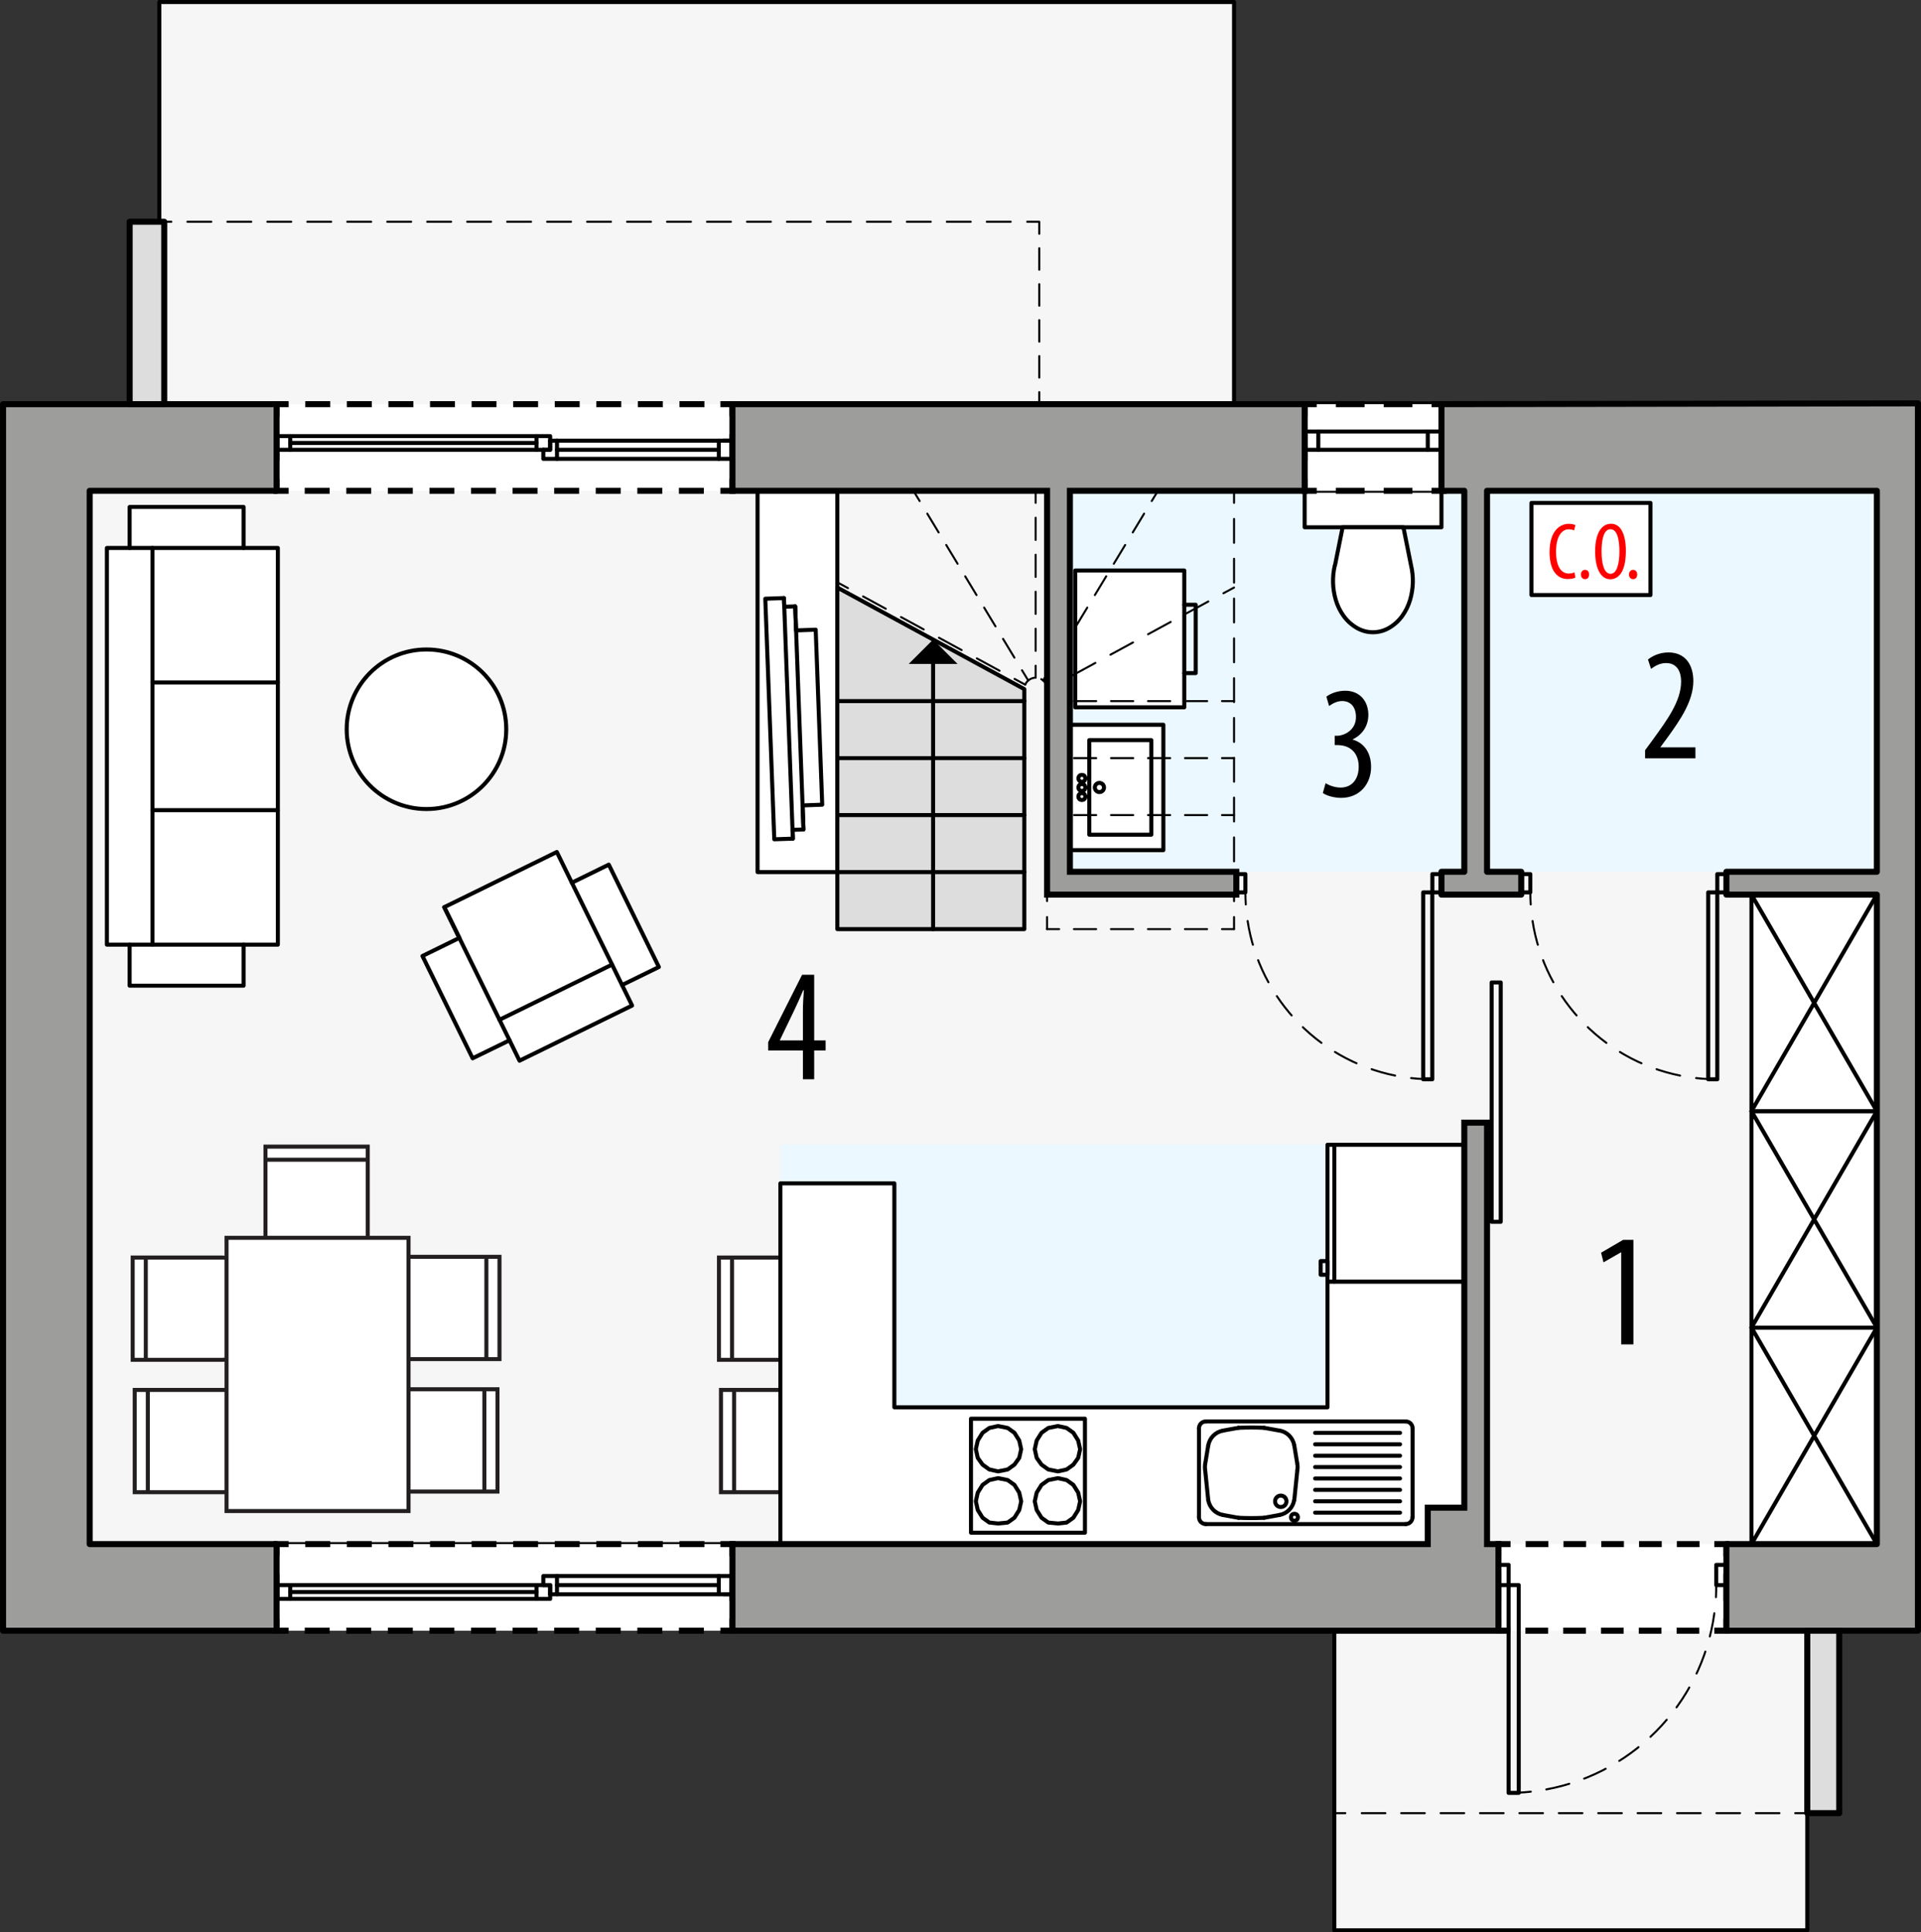 <?xml version="1.0" encoding="UTF-8"?><svg id="a" xmlns="http://www.w3.org/2000/svg" viewBox="0 0 238.87 240.25"><rect x="0" y="0" width="238.87" height="240.25" fill="#333333" stroke="none"/><polygon points="238.49 50.15 153.45 50.15 153.45 .25 19.81 .25 19.81 61.02 11.15 61.02 11.15 191.98 165.92 191.98 165.92 240 224.73 240 224.73 202.75 238.49 202.75 238.49 50.15" style="fill:#f6f6f6; stroke:#000; stroke-linecap:round; stroke-linejoin:round; stroke-width:.5px;"/><line x1="224.73" y1="225.43" x2="223.23" y2="225.43" style="fill:none; stroke:#000; stroke-linecap:round; stroke-linejoin:round; stroke-width:.25px;"/><line x1="221.27" y1="225.43" x2="168.27" y2="225.43" style="fill:none; stroke:#000; stroke-dasharray:2.94 1.96; stroke-linecap:round; stroke-linejoin:round; stroke-width:.25px;"/><line x1="167.29" y1="225.43" x2="165.79" y2="225.43" style="fill:none; stroke:#000; stroke-linecap:round; stroke-linejoin:round; stroke-width:.25px;"/><line x1="19.81" y1="27.57" x2="21.31" y2="27.57" style="fill:none; stroke:#000; stroke-linecap:round; stroke-linejoin:round; stroke-width:.25px;"/><line x1="23.3" y1="27.57" x2="126.73" y2="27.57" style="fill:none; stroke:#000; stroke-dasharray:2.98 1.99; stroke-linecap:round; stroke-linejoin:round; stroke-width:.25px;"/><polyline points="127.73 27.57 129.23 27.57 129.23 29.07" style="fill:none; stroke:#000; stroke-linecap:round; stroke-linejoin:round; stroke-width:.25px;"/><line x1="129.23" y1="30.86" x2="129.23" y2="47.86" style="fill:none; stroke:#000; stroke-dasharray:2.68 1.79; stroke-linecap:round; stroke-linejoin:round; stroke-width:.25px;"/><line x1="129.23" y1="48.75" x2="129.23" y2="50.25" style="fill:none; stroke:#000; stroke-linecap:round; stroke-linejoin:round; stroke-width:.25px;"/><rect x="133.04" y="61.02" width="100.35" height="47.37" style="fill:#ebf8ff;"/><rect x="97.04" y="142.33" width="84.63" height="49.65" style="fill:#ebf8ff;"/><path d="M102.7,183.77v-9.2c0-.97-.88-1.76-1.96-1.76h-11.09v12.72h11.09c1.08,0,1.96-.79,1.96-1.76Z" style="fill:#fff; fill-rule:evenodd; stroke:#231f20; stroke-miterlimit:22.93; stroke-width:.5px;"/><line x1="91.28" y1="185.7" x2="91.28" y2="172.97" style="fill:#fff; stroke:#231f20; stroke-miterlimit:22.93; stroke-width:.5px;"/><path d="M102.45,167.31v-9.2c0-.97-.88-1.76-1.96-1.76h-11.09v12.72h11.09c1.08,0,1.96-.79,1.96-1.76Z" style="fill:#fff; fill-rule:evenodd; stroke:#231f20; stroke-miterlimit:22.93; stroke-width:.5px;"/><line x1="91.03" y1="169.23" x2="91.03" y2="156.51" style="fill:#fff; stroke:#231f20; stroke-miterlimit:22.93; stroke-width:.5px;"/><polygon points="165.07 159.34 165.07 174.97 111.21 174.97 111.21 147.13 97.04 147.13 97.04 191.98 182.08 191.98 182.08 159.34 165.07 159.34" style="fill:#fff; stroke:#000; stroke-linecap:round; stroke-linejoin:round; stroke-width:.5px;"/><rect x="162.23" y="61.02" width="17.01" height="4.54" style="fill:#fff; stroke:#000; stroke-linecap:round; stroke-linejoin:round; stroke-width:.5px;"/><g id="b"><rect x="133.04" y="90.11" width="11.62" height="15.59" style="fill:#fff; stroke:#000; stroke-linecap:round; stroke-linejoin:round; stroke-width:.5px;"/></g><g id="c"><rect x="135.45" y="92.02" width="7.71" height="11.76" style="fill:none; stroke:#000; stroke-linecap:round; stroke-linejoin:round; stroke-width:.5px;"/></g><g id="d"><circle cx="136.71" cy="97.91" r=".57" style="fill:none; stroke:#000; stroke-linecap:round; stroke-linejoin:round; stroke-width:.5px;"/></g><g id="e"><circle cx="134.53" cy="97.91" r=".43" style="fill:none; stroke:#000; stroke-linecap:round; stroke-linejoin:round; stroke-width:.5px;"/></g><g id="f"><circle cx="134.53" cy="99.04" r=".43" style="fill:none; stroke:#000; stroke-linecap:round; stroke-linejoin:round; stroke-width:.5px;"/></g><g id="g"><circle cx="134.53" cy="96.77" r=".43" style="fill:none; stroke:#000; stroke-linecap:round; stroke-linejoin:round; stroke-width:.5px;"/></g><rect x="217.79" y="165.06" width="15.59" height="26.92" style="fill:#fff; stroke:#000; stroke-linecap:round; stroke-linejoin:round; stroke-width:.5px;"/><g id="h"><line x1="233.38" y1="165.06" x2="217.79" y2="191.98" style="fill:none; stroke:#000; stroke-linecap:round; stroke-linejoin:round; stroke-width:.5px;"/></g><g id="i"><line x1="233.38" y1="191.98" x2="217.79" y2="165.06" style="fill:none; stroke:#000; stroke-linecap:round; stroke-linejoin:round; stroke-width:.5px;"/></g><rect x="217.79" y="138.15" width="15.59" height="26.92" style="fill:#fff; stroke:#000; stroke-linecap:round; stroke-linejoin:round; stroke-width:.5px;"/><g id="j"><line x1="233.38" y1="138.15" x2="217.79" y2="165.06" style="fill:none; stroke:#000; stroke-linecap:round; stroke-linejoin:round; stroke-width:.5px;"/></g><g id="k"><line x1="233.38" y1="165.06" x2="217.79" y2="138.15" style="fill:none; stroke:#000; stroke-linecap:round; stroke-linejoin:round; stroke-width:.5px;"/></g><rect x="217.79" y="111.23" width="15.59" height="26.92" style="fill:#fff; stroke:#000; stroke-linecap:round; stroke-linejoin:round; stroke-width:.5px;"/><g id="l"><line x1="233.38" y1="111.23" x2="217.79" y2="138.15" style="fill:none; stroke:#000; stroke-linecap:round; stroke-linejoin:round; stroke-width:.5px;"/></g><g id="m"><line x1="233.38" y1="138.15" x2="217.79" y2="111.23" style="fill:none; stroke:#000; stroke-linecap:round; stroke-linejoin:round; stroke-width:.5px;"/></g><rect x="190.43" y="62.53" width="14.8" height="11.45" style="fill:#fff; stroke:#000; stroke-linecap:round; stroke-linejoin:round; stroke-width:.5px;"/><circle cx="160.96" cy="188.64" r=".43" style="fill:none; stroke:#000; stroke-linecap:round; stroke-linejoin:round; stroke-width:.5px;"/><line x1="149.94" y1="189.49" x2="174.79" y2="189.49" style="fill:none; stroke:#000; stroke-linecap:round; stroke-linejoin:round; stroke-width:.5px;"/><line x1="149.94" y1="176.73" x2="174.79" y2="176.73" style="fill:none; stroke:#000; stroke-linecap:round; stroke-linejoin:round; stroke-width:.5px;"/><line x1="150.24" y1="186.5" x2="149.86" y2="182.78" style="fill:none; stroke:#000; stroke-linecap:round; stroke-linejoin:round; stroke-width:.5px;"/><line x1="149.86" y1="182.03" x2="150.24" y2="179.72" style="fill:none; stroke:#000; stroke-linecap:round; stroke-linejoin:round; stroke-width:.5px;"/><line x1="152.07" y1="177.87" x2="154" y2="177.52" style="fill:none; stroke:#000; stroke-linecap:round; stroke-linejoin:round; stroke-width:.5px;"/><line x1="157.18" y1="177.52" x2="159.1" y2="177.87" style="fill:none; stroke:#000; stroke-linecap:round; stroke-linejoin:round; stroke-width:.5px;"/><line x1="160.94" y1="179.72" x2="161.32" y2="182.03" style="fill:none; stroke:#000; stroke-linecap:round; stroke-linejoin:round; stroke-width:.5px;"/><line x1="161.32" y1="182.78" x2="160.94" y2="186.5" style="fill:none; stroke:#000; stroke-linecap:round; stroke-linejoin:round; stroke-width:.5px;"/><line x1="159.1" y1="188.36" x2="157.18" y2="188.71" style="fill:none; stroke:#000; stroke-linecap:round; stroke-linejoin:round; stroke-width:.5px;"/><line x1="154" y1="188.71" x2="152.07" y2="188.36" style="fill:none; stroke:#000; stroke-linecap:round; stroke-linejoin:round; stroke-width:.5px;"/><path d="M159.1,188.36c.94-.17,1.67-.91,1.83-1.86" style="fill:none; stroke:#000; stroke-linecap:round; stroke-linejoin:round; stroke-width:.5px;"/><path d="M150.24,186.5c.16.94.89,1.69,1.83,1.86" style="fill:none; stroke:#000; stroke-linecap:round; stroke-linejoin:round; stroke-width:.5px;"/><path d="M152.07,177.87c-.94.17-1.67.91-1.83,1.86" style="fill:none; stroke:#000; stroke-linecap:round; stroke-linejoin:round; stroke-width:.5px;"/><path d="M160.94,179.72c-.16-.94-.89-1.69-1.83-1.86" style="fill:none; stroke:#000; stroke-linecap:round; stroke-linejoin:round; stroke-width:.5px;"/><path d="M161.32,182.78c.04-.25.04-.5,0-.75" style="fill:none; stroke:#000; stroke-linecap:round; stroke-linejoin:round; stroke-width:.5px;"/><path d="M154,188.71c1.06.05,2.12.05,3.18,0" style="fill:none; stroke:#000; stroke-linecap:round; stroke-linejoin:round; stroke-width:.5px;"/><path d="M149.86,182.03c-.04.25-.04.5,0,.75" style="fill:none; stroke:#000; stroke-linecap:round; stroke-linejoin:round; stroke-width:.5px;"/><path d="M157.18,177.52c-1.06-.05-2.12-.05-3.18,0" style="fill:none; stroke:#000; stroke-linecap:round; stroke-linejoin:round; stroke-width:.5px;"/><circle cx="159.26" cy="186.66" r=".71" style="fill:none; stroke:#000; stroke-linecap:round; stroke-linejoin:round; stroke-width:.5px;"/><path d="M174.79,189.49c.47,0,.85-.38.85-.85" style="fill:none; stroke:#000; stroke-linecap:round; stroke-linejoin:round; stroke-width:.5px;"/><path d="M149.09,188.64c0,.47.38.85.85.85" style="fill:none; stroke:#000; stroke-linecap:round; stroke-linejoin:round; stroke-width:.5px;"/><path d="M175.65,177.58c0-.47-.38-.85-.85-.85" style="fill:none; stroke:#000; stroke-linecap:round; stroke-linejoin:round; stroke-width:.5px;"/><path d="M149.94,176.73c-.47,0-.85.38-.85.85" style="fill:none; stroke:#000; stroke-linecap:round; stroke-linejoin:round; stroke-width:.5px;"/><line x1="149.09" y1="188.64" x2="149.09" y2="177.58" style="fill:none; stroke:#000; stroke-linecap:round; stroke-linejoin:round; stroke-width:.5px;"/><line x1="174.09" y1="182.4" x2="163.53" y2="182.4" style="fill:none; stroke:#000; stroke-linecap:round; stroke-linejoin:round; stroke-width:.5px;"/><line x1="174.09" y1="180.99" x2="163.53" y2="180.99" style="fill:none; stroke:#000; stroke-linecap:round; stroke-linejoin:round; stroke-width:.5px;"/><line x1="174.09" y1="179.57" x2="163.53" y2="179.57" style="fill:none; stroke:#000; stroke-linecap:round; stroke-linejoin:round; stroke-width:.5px;"/><line x1="174.09" y1="178.15" x2="163.53" y2="178.15" style="fill:none; stroke:#000; stroke-linecap:round; stroke-linejoin:round; stroke-width:.5px;"/><line x1="174.09" y1="185.24" x2="163.53" y2="185.24" style="fill:none; stroke:#000; stroke-linecap:round; stroke-linejoin:round; stroke-width:.5px;"/><line x1="174.09" y1="186.66" x2="163.53" y2="186.66" style="fill:none; stroke:#000; stroke-linecap:round; stroke-linejoin:round; stroke-width:.5px;"/><line x1="174.09" y1="188.07" x2="163.53" y2="188.07" style="fill:none; stroke:#000; stroke-linecap:round; stroke-linejoin:round; stroke-width:.5px;"/><line x1="174.09" y1="183.82" x2="163.53" y2="183.82" style="fill:none; stroke:#000; stroke-linecap:round; stroke-linejoin:round; stroke-width:.5px;"/><line x1="175.65" y1="188.64" x2="175.65" y2="177.58" style="fill:none; stroke:#000; stroke-linecap:round; stroke-linejoin:round; stroke-width:.5px;"/><path d="M166,70.3l.95-4.74h7.56l.95,4.74c.34,1.42.29,2.89-.12,4.29-.21.7-.53,1.37-.96,1.97-.44.62-1,1.13-1.66,1.51-1.24.72-2.76.72-4,0-.65-.38-1.22-.89-1.66-1.51-.43-.6-.75-1.26-.96-1.97-.41-1.39-.45-2.87-.12-4.29" style="fill:#fff; stroke:#000; stroke-linecap:round; stroke-linejoin:round; stroke-width:.5px;"/><g id="n"><rect x="133.7" y="70.93" width="13.56" height="17.01" style="fill:#fff; stroke:#000; stroke-linecap:round; stroke-linejoin:round; stroke-width:.5px;"/></g><g id="o"><polyline points="147.26 83.69 148.68 83.69 148.68 75.19 147.26 75.19" style="fill:none; stroke:#000; stroke-linecap:round; stroke-linejoin:round; stroke-width:.5px;"/></g><rect x="165.07" y="142.33" width="17.01" height="17.01" style="fill:#fff; stroke:#000; stroke-linecap:round; stroke-linejoin:round; stroke-width:.5px;"/><line x1="165.92" y1="159.34" x2="165.92" y2="142.33" style="fill:none; stroke:#000; stroke-linecap:round; stroke-linejoin:round; stroke-width:.5px;"/><rect x="164.22" y="156.79" width=".85" height="1.7" style="fill:none; stroke:#000; stroke-linecap:round; stroke-linejoin:round; stroke-width:.5px;"/><polyline points="69.24 105.93 71.11 109.75 75.7 107.5 81.93 120.23 77.35 122.47 78.6 125.02 64.6 131.88 63.36 129.34 58.77 131.58 52.53 118.86 57.12 116.61 55.24 112.79 69.24 105.93" style="fill:#fff; stroke:#000; stroke-linecap:round; stroke-linejoin:round; stroke-width:.5px;"/><rect x="120.74" y="176.39" width="14.17" height="14.17" style="fill:none; stroke:#000; stroke-linecap:round; stroke-linejoin:round; stroke-width:.5px;"/><polygon points="124.1 177.3 123.02 177.54 122.18 178.14 121.58 179.1 121.34 180.18 121.58 181.26 122.18 182.1 123.02 182.7 124.1 182.94 125.3 182.7 126.14 182.1 126.74 181.26 126.98 180.18 126.74 179.1 126.14 178.14 125.3 177.54 124.1 177.3" style="fill:none; stroke:#000; stroke-linecap:round; stroke-linejoin:round; stroke-width:.5px;"/><polygon points="124.1 183.78 123.02 184.02 122.18 184.62 121.58 185.58 121.34 186.66 121.58 187.74 122.18 188.7 123.02 189.3 124.1 189.42 125.3 189.3 126.14 188.7 126.74 187.74 126.98 186.66 126.74 185.58 126.14 184.62 125.3 184.02 124.1 183.78" style="fill:none; stroke:#000; stroke-linecap:round; stroke-linejoin:round; stroke-width:.5px;"/><polygon points="131.55 177.3 132.63 177.54 133.47 178.14 134.07 179.1 134.31 180.18 134.07 181.26 133.47 182.1 132.63 182.7 131.55 182.94 130.35 182.7 129.51 182.1 128.91 181.26 128.67 180.18 128.91 179.1 129.51 178.14 130.35 177.54 131.55 177.3" style="fill:none; stroke:#000; stroke-linecap:round; stroke-linejoin:round; stroke-width:.5px;"/><polygon points="131.55 183.78 132.63 184.02 133.47 184.62 134.07 185.58 134.31 186.66 134.07 187.74 133.47 188.7 132.63 189.3 131.55 189.42 130.35 189.3 129.51 188.7 128.91 187.74 128.67 186.66 128.91 185.58 129.51 184.62 130.35 184.02 131.55 183.78" style="fill:none; stroke:#000; stroke-linecap:round; stroke-linejoin:round; stroke-width:.5px;"/><line x1="55.24" y1="112.79" x2="62.11" y2="126.79" style="fill:none; stroke:#000; stroke-linecap:round; stroke-linejoin:round; stroke-width:.5px;"/><polyline points="77.35 122.47 76.11 119.93 62.11 126.79 63.36 129.34" style="fill:none; stroke:#000; stroke-linecap:round; stroke-linejoin:round; stroke-width:.5px;"/><line x1="71.11" y1="109.75" x2="76.11" y2="119.93" style="fill:none; stroke:#000; stroke-linecap:round; stroke-linejoin:round; stroke-width:.5px;"/><path d="M43.97,155.61h-9.2c-.97,0-1.76-.88-1.76-1.96v-11.09h12.72v11.09c0,1.08-.79,1.96-1.76,1.96Z" style="fill:#fff; fill-rule:evenodd; stroke:#231f20; stroke-miterlimit:22.93; stroke-width:.5px;"/><line x1="45.89" y1="144.19" x2="33.17" y2="144.19" style="fill:#fff; stroke:#231f20; stroke-miterlimit:22.93; stroke-width:.5px;"/><path d="M29.8,183.77v-9.2c0-.97-.88-1.76-1.96-1.76h-11.09v12.72h11.09c1.08,0,1.96-.79,1.96-1.76Z" style="fill:#fff; fill-rule:evenodd; stroke:#231f20; stroke-miterlimit:22.93; stroke-width:.5px;"/><line x1="18.38" y1="185.7" x2="18.38" y2="172.97" style="fill:#fff; stroke:#231f20; stroke-miterlimit:22.93; stroke-width:.5px;"/><path d="M48.81,183.69v-9.2c0-.97.88-1.76,1.96-1.76h11.09v12.72h-11.09c-1.08,0-1.96-.79-1.96-1.76Z" style="fill:#fff; fill-rule:evenodd; stroke:#231f20; stroke-miterlimit:22.93; stroke-width:.5px;"/><line x1="60.23" y1="185.61" x2="60.23" y2="172.89" style="fill:#fff; stroke:#231f20; stroke-miterlimit:22.93; stroke-width:.5px;"/><path d="M29.55,167.31v-9.2c0-.97-.88-1.76-1.96-1.76h-11.09v12.72h11.09c1.08,0,1.96-.79,1.96-1.76Z" style="fill:#fff; fill-rule:evenodd; stroke:#231f20; stroke-miterlimit:22.93; stroke-width:.5px;"/><line x1="18.13" y1="169.23" x2="18.13" y2="156.51" style="fill:#fff; stroke:#231f20; stroke-miterlimit:22.93; stroke-width:.5px;"/><path d="M49.06,167.22v-9.2c0-.97.88-1.76,1.96-1.76h11.09v12.72h-11.09c-1.08,0-1.96-.79-1.96-1.76Z" style="fill:#fff; fill-rule:evenodd; stroke:#231f20; stroke-miterlimit:22.93; stroke-width:.5px;"/><line x1="60.48" y1="169.15" x2="60.48" y2="156.42" style="fill:#fff; stroke:#231f20; stroke-miterlimit:22.93; stroke-width:.5px;"/><rect x="28.17" y="153.9" width="22.63" height="33.97" style="fill:#fff; stroke:#231f20; stroke-miterlimit:22.93; stroke-width:.5px;"/><circle cx="53.03" cy="90.67" r="9.92" style="fill:#fff; stroke:#000; stroke-linecap:round; stroke-linejoin:round; stroke-width:.5px;"/><rect x="94.2" y="61.02" width="9.92" height="47.41" style="fill:#fff; stroke:#000; stroke-linecap:round; stroke-linejoin:round; stroke-width:.5px;"/><g id="p"><polygon points="99.91 103.13 98.55 103.18 98.59 104.27 96.28 104.35 95.16 74.44 97.48 74.36 97.52 75.44 98.88 75.39 98.99 78.38 101.43 78.29 102.24 100.05 99.8 100.14 99.91 103.13" style="fill:#fff; stroke:#000; stroke-linecap:round; stroke-linejoin:round; stroke-width:.5px;"/></g><g id="q"><line x1="99.91" y1="103.13" x2="98.88" y2="75.39" style="fill:none; stroke:#000; stroke-linecap:round; stroke-linejoin:round; stroke-width:.5px;"/></g><g id="r"><line x1="98.59" y1="104.27" x2="97.48" y2="74.36" style="fill:none; stroke:#000; stroke-linecap:round; stroke-linejoin:round; stroke-width:.5px;"/></g><polyline points="34.55 68.13 30.29 68.13 30.29 63.03 16.12 63.03 16.12 68.13 13.29 68.13 13.29 117.45 16.12 117.45 16.12 122.55 30.29 122.55 30.29 117.45 34.55 117.45 34.55 68.13" style="fill:#fff; stroke:#000; stroke-linecap:round; stroke-linejoin:round; stroke-width:.5px;"/><polyline points="16.12 68.13 18.96 68.13 18.96 117.45 16.12 117.45" style="fill:none; stroke:#000; stroke-linecap:round; stroke-linejoin:round; stroke-width:.5px;"/><line x1="30.29" y1="68.13" x2="18.96" y2="68.13" style="fill:none; stroke:#000; stroke-linecap:round; stroke-linejoin:round; stroke-width:.5px;"/><line x1="18.96" y1="117.45" x2="30.29" y2="117.45" style="fill:none; stroke:#000; stroke-linecap:round; stroke-linejoin:round; stroke-width:.5px;"/><line x1="34.55" y1="84.85" x2="18.96" y2="84.85" style="fill:none; stroke:#000; stroke-linecap:round; stroke-linejoin:round; stroke-width:.5px;"/><line x1="34.55" y1="100.73" x2="18.96" y2="100.73" style="fill:none; stroke:#000; stroke-linecap:round; stroke-linejoin:round; stroke-width:.5px;"/><rect x="34.39" y="50.25" width="56.69" height="10.77" style="fill:#fff;"/><polyline points="91.08 59.52 91.08 61.02 89.58 61.02" style="fill:none; stroke:#000; stroke-miterlimit:10; stroke-width:.75px;"/><line x1="87.52" y1="61.02" x2="36.92" y2="61.02" style="fill:none; stroke:#000; stroke-dasharray:3.1 2.07; stroke-miterlimit:10; stroke-width:.75px;"/><polyline points="35.89 61.02 34.39 61.02 34.39 59.52" style="fill:none; stroke:#000; stroke-miterlimit:10; stroke-width:.75px;"/><line x1="34.39" y1="57.3" x2="34.39" y2="52.86" style="fill:none; stroke:#000; stroke-dasharray:3.33 2.22; stroke-miterlimit:10; stroke-width:.75px;"/><polyline points="34.39 51.75 34.39 50.25 35.89 50.25" style="fill:none; stroke:#000; stroke-miterlimit:10; stroke-width:.75px;"/><line x1="37.96" y1="50.25" x2="88.55" y2="50.25" style="fill:none; stroke:#000; stroke-dasharray:3.1 2.07; stroke-miterlimit:10; stroke-width:.75px;"/><polyline points="89.58 50.25 91.08 50.25 91.08 51.75" style="fill:none; stroke:#000; stroke-miterlimit:10; stroke-width:.75px;"/><line x1="91.08" y1="53.97" x2="91.08" y2="58.41" style="fill:none; stroke:#000; stroke-dasharray:3.33 2.22; stroke-miterlimit:10; stroke-width:.75px;"/><rect x="34.39" y="191.98" width="56.69" height="10.77" style="fill:#fff;"/><polyline points="91.08 201.25 91.08 202.75 89.58 202.75" style="fill:none; stroke:#000; stroke-miterlimit:10; stroke-width:.75px;"/><line x1="87.52" y1="202.75" x2="36.92" y2="202.75" style="fill:none; stroke:#000; stroke-dasharray:3.1 2.07; stroke-miterlimit:10; stroke-width:.75px;"/><polyline points="35.89 202.75 34.39 202.75 34.39 201.25" style="fill:none; stroke:#000; stroke-miterlimit:10; stroke-width:.75px;"/><line x1="34.39" y1="199.03" x2="34.39" y2="194.59" style="fill:none; stroke:#000; stroke-dasharray:3.33 2.22; stroke-miterlimit:10; stroke-width:.75px;"/><polyline points="34.39 193.48 34.39 191.98 35.89 191.98" style="fill:none; stroke:#000; stroke-miterlimit:10; stroke-width:.75px;"/><line x1="37.96" y1="191.98" x2="88.55" y2="191.98" style="fill:none; stroke:#000; stroke-dasharray:3.1 2.07; stroke-miterlimit:10; stroke-width:.75px;"/><polyline points="89.58 191.98 91.08 191.98 91.08 193.48" style="fill:none; stroke:#000; stroke-miterlimit:10; stroke-width:.75px;"/><line x1="91.08" y1="195.7" x2="91.08" y2="200.14" style="fill:none; stroke:#000; stroke-dasharray:3.33 2.22; stroke-miterlimit:10; stroke-width:.75px;"/><rect x="162.23" y="50.25" width="17.27" height="10.77" style="fill:#fff;"/><polyline points="179.51 59.52 179.51 61.02 178.01 61.02" style="fill:none; stroke:#000; stroke-miterlimit:10; stroke-width:.75px;"/><line x1="175.63" y1="61.02" x2="164.92" y2="61.02" style="fill:none; stroke:#000; stroke-dasharray:3.57 2.38; stroke-miterlimit:10; stroke-width:.75px;"/><polyline points="163.73 61.02 162.23 61.02 162.23 59.52" style="fill:none; stroke:#000; stroke-miterlimit:10; stroke-width:.75px;"/><line x1="162.23" y1="57.3" x2="162.23" y2="52.86" style="fill:none; stroke:#000; stroke-dasharray:3.33 2.22; stroke-miterlimit:10; stroke-width:.75px;"/><polyline points="162.23 51.75 162.23 50.25 163.73 50.25" style="fill:none; stroke:#000; stroke-miterlimit:10; stroke-width:.75px;"/><line x1="166.11" y1="50.25" x2="176.82" y2="50.25" style="fill:none; stroke:#000; stroke-dasharray:3.57 2.38; stroke-miterlimit:10; stroke-width:.75px;"/><polyline points="178.01 50.25 179.51 50.25 179.51 51.75" style="fill:none; stroke:#000; stroke-miterlimit:10; stroke-width:.75px;"/><line x1="179.51" y1="53.97" x2="179.51" y2="58.41" style="fill:none; stroke:#000; stroke-dasharray:3.33 2.22; stroke-miterlimit:10; stroke-width:.75px;"/><rect x="186.33" y="191.98" width="28.35" height="10.77" style="fill:#fff;"/><polyline points="214.67 201.25 214.67 202.75 213.17 202.75" style="fill:none; stroke:#000; stroke-miterlimit:10; stroke-width:.75px;"/><line x1="211.3" y1="202.75" x2="188.77" y2="202.75" style="fill:none; stroke:#000; stroke-dasharray:2.82 1.88; stroke-miterlimit:10; stroke-width:.75px;"/><polyline points="187.83 202.75 186.33 202.75 186.33 201.25" style="fill:none; stroke:#000; stroke-miterlimit:10; stroke-width:.75px;"/><line x1="186.33" y1="199.03" x2="186.33" y2="194.59" style="fill:none; stroke:#000; stroke-dasharray:3.33 2.22; stroke-miterlimit:10; stroke-width:.75px;"/><polyline points="186.33 193.48 186.33 191.98 187.83 191.98" style="fill:none; stroke:#000; stroke-miterlimit:10; stroke-width:.75px;"/><line x1="189.71" y1="191.98" x2="212.24" y2="191.98" style="fill:none; stroke:#000; stroke-dasharray:2.82 1.88; stroke-miterlimit:10; stroke-width:.75px;"/><polyline points="213.17 191.98 214.67 191.98 214.67 193.48" style="fill:none; stroke:#000; stroke-miterlimit:10; stroke-width:.75px;"/><line x1="214.67" y1="195.7" x2="214.67" y2="200.14" style="fill:none; stroke:#000; stroke-dasharray:3.33 2.22; stroke-miterlimit:10; stroke-width:.75px;"/><polygon points="104.12 115.52 127.37 115.52 127.37 85.68 104.12 73.05 104.12 115.52" style="fill:#ddd; stroke:#000; stroke-linecap:round; stroke-linejoin:round; stroke-width:.5px;"/><line x1="116.03" y1="82.15" x2="116.03" y2="115.52" style="fill:none; stroke:#000; stroke-linecap:round; stroke-linejoin:round; stroke-width:.5px;"/><polygon points="119.07 82.55 112.99 82.55 116.03 79.52 119.07 82.55"/><line x1="104.12" y1="94.26" x2="127.37" y2="94.26" style="fill:none; stroke:#000; stroke-linecap:round; stroke-linejoin:round; stroke-width:.5px;"/><line x1="104.12" y1="87.17" x2="127.37" y2="87.17" style="fill:none; stroke:#000; stroke-linecap:round; stroke-linejoin:round; stroke-width:.5px;"/><line x1="104.12" y1="101.34" x2="127.37" y2="101.34" style="fill:none; stroke:#000; stroke-linecap:round; stroke-linejoin:round; stroke-width:.5px;"/><line x1="104.12" y1="108.43" x2="127.37" y2="108.43" style="fill:none; stroke:#000; stroke-linecap:round; stroke-linejoin:round; stroke-width:.5px;"/><line x1="130.2" y1="85.68" x2="130.2" y2="87.18" style="fill:none; stroke:#000; stroke-linecap:round; stroke-linejoin:round; stroke-width:.25px;"/><line x1="130.2" y1="89.17" x2="130.2" y2="113.02" style="fill:none; stroke:#000; stroke-dasharray:2.98 1.99; stroke-linecap:round; stroke-linejoin:round; stroke-width:.25px;"/><line x1="130.2" y1="114.02" x2="130.2" y2="115.52" style="fill:none; stroke:#000; stroke-linecap:round; stroke-linejoin:round; stroke-width:.25px;"/><path d="M130.2,85.68c0-.53-.29-.99-.72-1.24" style="fill:none; stroke:#000; stroke-linecap:round; stroke-linejoin:round; stroke-width:.25px;"/><path d="M128.63,84.27c-.51.06-.95.38-1.15.86" style="fill:none; stroke:#000; stroke-linecap:round; stroke-linejoin:round; stroke-width:.25px;"/><line x1="128.78" y1="84.27" x2="128.78" y2="82.77" style="fill:none; stroke:#000; stroke-linecap:round; stroke-linejoin:round; stroke-width:.25px;"/><line x1="128.78" y1="80.93" x2="128.78" y2="63.44" style="fill:none; stroke:#000; stroke-dasharray:2.76 1.84; stroke-linecap:round; stroke-linejoin:round; stroke-width:.25px;"/><line x1="128.78" y1="62.52" x2="128.78" y2="61.02" style="fill:none; stroke:#000; stroke-linecap:round; stroke-linejoin:round; stroke-width:.25px;"/><line x1="153.45" y1="87.17" x2="151.95" y2="87.17" style="fill:none; stroke:#000; stroke-linecap:round; stroke-linejoin:round; stroke-width:.25px;"/><line x1="150.11" y1="87.17" x2="132.62" y2="87.17" style="fill:none; stroke:#000; stroke-dasharray:2.76 1.84; stroke-linecap:round; stroke-linejoin:round; stroke-width:.25px;"/><line x1="131.7" y1="87.17" x2="130.2" y2="87.17" style="fill:none; stroke:#000; stroke-linecap:round; stroke-linejoin:round; stroke-width:.25px;"/><line x1="153.45" y1="73.05" x2="152.13" y2="73.76" style="fill:none; stroke:#000; stroke-linecap:round; stroke-linejoin:round; stroke-width:.25px;"/><line x1="150.25" y1="74.78" x2="132.46" y2="84.46" style="fill:none; stroke:#000; stroke-dasharray:3.2 2.13; stroke-linecap:round; stroke-linejoin:round; stroke-width:.25px;"/><line x1="131.52" y1="84.97" x2="130.2" y2="85.68" style="fill:none; stroke:#000; stroke-linecap:round; stroke-linejoin:round; stroke-width:.25px;"/><line x1="129.71" y1="84.61" x2="130.49" y2="83.33" style="fill:none; stroke:#000; stroke-linecap:round; stroke-linejoin:round; stroke-width:.25px;"/><line x1="131.43" y1="81.77" x2="142.74" y2="63.08" style="fill:none; stroke:#000; stroke-dasharray:2.73 1.82; stroke-linecap:round; stroke-linejoin:round; stroke-width:.25px;"/><line x1="143.21" y1="62.3" x2="143.99" y2="61.02" style="fill:none; stroke:#000; stroke-linecap:round; stroke-linejoin:round; stroke-width:.25px;"/><line x1="127.86" y1="84.61" x2="127.08" y2="83.33" style="fill:none; stroke:#000; stroke-linecap:round; stroke-linejoin:round; stroke-width:.25px;"/><line x1="126.14" y1="81.77" x2="114.83" y2="63.08" style="fill:none; stroke:#000; stroke-dasharray:2.73 1.82; stroke-linecap:round; stroke-linejoin:round; stroke-width:.25px;"/><line x1="114.36" y1="62.3" x2="113.58" y2="61.02" style="fill:none; stroke:#000; stroke-linecap:round; stroke-linejoin:round; stroke-width:.25px;"/><line x1="153.45" y1="94.26" x2="151.95" y2="94.26" style="fill:none; stroke:#000; stroke-linecap:round; stroke-linejoin:round; stroke-width:.25px;"/><line x1="150.11" y1="94.26" x2="132.62" y2="94.26" style="fill:none; stroke:#000; stroke-dasharray:2.76 1.84; stroke-linecap:round; stroke-linejoin:round; stroke-width:.25px;"/><line x1="131.7" y1="94.26" x2="130.2" y2="94.26" style="fill:none; stroke:#000; stroke-linecap:round; stroke-linejoin:round; stroke-width:.25px;"/><line x1="153.45" y1="101.34" x2="151.95" y2="101.34" style="fill:none; stroke:#000; stroke-linecap:round; stroke-linejoin:round; stroke-width:.25px;"/><line x1="150.11" y1="101.34" x2="132.62" y2="101.34" style="fill:none; stroke:#000; stroke-dasharray:2.76 1.84; stroke-linecap:round; stroke-linejoin:round; stroke-width:.25px;"/><line x1="131.7" y1="101.34" x2="130.2" y2="101.34" style="fill:none; stroke:#000; stroke-linecap:round; stroke-linejoin:round; stroke-width:.25px;"/><line x1="153.45" y1="108.43" x2="151.95" y2="108.43" style="fill:none; stroke:#000; stroke-linecap:round; stroke-linejoin:round; stroke-width:.25px;"/><line x1="150.11" y1="108.43" x2="132.62" y2="108.43" style="fill:none; stroke:#000; stroke-dasharray:2.76 1.84; stroke-linecap:round; stroke-linejoin:round; stroke-width:.25px;"/><line x1="131.7" y1="108.43" x2="130.2" y2="108.43" style="fill:none; stroke:#000; stroke-linecap:round; stroke-linejoin:round; stroke-width:.25px;"/><line x1="153.45" y1="108.43" x2="151.95" y2="108.43" style="fill:none; stroke:#000; stroke-linecap:round; stroke-linejoin:round; stroke-width:.25px;"/><line x1="150.11" y1="108.43" x2="132.62" y2="108.43" style="fill:none; stroke:#000; stroke-dasharray:2.76 1.84; stroke-linecap:round; stroke-linejoin:round; stroke-width:.25px;"/><line x1="131.7" y1="108.43" x2="130.2" y2="108.43" style="fill:none; stroke:#000; stroke-linecap:round; stroke-linejoin:round; stroke-width:.25px;"/><line x1="130.2" y1="115.52" x2="131.7" y2="115.52" style="fill:none; stroke:#000; stroke-linecap:round; stroke-linejoin:round; stroke-width:.25px;"/><line x1="133.54" y1="115.52" x2="151.03" y2="115.52" style="fill:none; stroke:#000; stroke-dasharray:2.76 1.84; stroke-linecap:round; stroke-linejoin:round; stroke-width:.25px;"/><line x1="151.95" y1="115.52" x2="153.45" y2="115.52" style="fill:none; stroke:#000; stroke-linecap:round; stroke-linejoin:round; stroke-width:.25px;"/><line x1="153.45" y1="115.52" x2="153.45" y2="114.02" style="fill:none; stroke:#000; stroke-linecap:round; stroke-linejoin:round; stroke-width:.25px;"/><line x1="153.45" y1="112.04" x2="153.45" y2="63.51" style="fill:none; stroke:#000; stroke-dasharray:2.97 1.98; stroke-linecap:round; stroke-linejoin:round; stroke-width:.25px;"/><line x1="153.45" y1="62.52" x2="153.45" y2="61.02" style="fill:none; stroke:#000; stroke-linecap:round; stroke-linejoin:round; stroke-width:.25px;"/><line x1="104.12" y1="61.02" x2="104.12" y2="62.52" style="fill:none; stroke:#000; stroke-linecap:round; stroke-linejoin:round; stroke-width:.25px;"/><line x1="104.12" y1="64.92" x2="104.12" y2="69.7" style="fill:none; stroke:#000; stroke-dasharray:3.59 2.39; stroke-linecap:round; stroke-linejoin:round; stroke-width:.25px;"/><polyline points="104.12 70.9 104.12 72.4 105.44 73.12" style="fill:none; stroke:#000; stroke-linecap:round; stroke-linejoin:round; stroke-width:.25px;"/><line x1="107.32" y1="74.15" x2="125.22" y2="83.9" style="fill:none; stroke:#000; stroke-dasharray:3.22 2.15; stroke-linecap:round; stroke-linejoin:round; stroke-width:.25px;"/><line x1="126.16" y1="84.41" x2="127.48" y2="85.13" style="fill:none; stroke:#000; stroke-linecap:round; stroke-linejoin:round; stroke-width:.25px;"/><polygon points="34.39 198.22 34.39 197.08 35.24 197.08 36.09 197.08 36.09 198.79 34.39 198.79 34.39 198.22" style="fill:none; stroke:#000; stroke-linecap:round; stroke-linejoin:round; stroke-width:.5px;"/><line x1="91.08" y1="198.22" x2="89.95" y2="198.22" style="fill:none; stroke:#000; stroke-linecap:round; stroke-linejoin:round; stroke-width:.5px;"/><line x1="69.26" y1="198.22" x2="68.41" y2="198.22" style="fill:none; stroke:#000; stroke-linecap:round; stroke-linejoin:round; stroke-width:.5px;"/><polyline points="67.56 197.08 67.56 195.95 69.26 195.95 69.26 198.22" style="fill:none; stroke:#000; stroke-linecap:round; stroke-linejoin:round; stroke-width:.5px;"/><polyline points="91.08 198.22 89.38 198.22 89.38 195.95 91.08 195.95 91.08 198.22" style="fill:none; stroke:#000; stroke-linecap:round; stroke-linejoin:round; stroke-width:.5px;"/><line x1="89.38" y1="195.95" x2="69.26" y2="195.95" style="fill:none; stroke:#000; stroke-linecap:round; stroke-linejoin:round; stroke-width:.5px;"/><line x1="69.26" y1="198.22" x2="89.38" y2="198.22" style="fill:none; stroke:#000; stroke-linecap:round; stroke-linejoin:round; stroke-width:.5px;"/><line x1="69.26" y1="197.08" x2="89.38" y2="197.08" style="fill:none; stroke:#000; stroke-linecap:round; stroke-linejoin:round; stroke-width:.5px;"/><polyline points="68.41 198.22 68.41 197.08 67.56 197.08" style="fill:none; stroke:#000; stroke-linecap:round; stroke-linejoin:round; stroke-width:.5px;"/><polygon points="68.41 198.22 68.41 197.08 67.56 197.08 66.71 197.08 66.71 198.79 68.41 198.79 68.41 198.22" style="fill:none; stroke:#000; stroke-linecap:round; stroke-linejoin:round; stroke-width:.5px;"/><line x1="36.09" y1="197.08" x2="66.71" y2="197.08" style="fill:none; stroke:#000; stroke-linecap:round; stroke-linejoin:round; stroke-width:.5px;"/><line x1="66.71" y1="198.79" x2="36.09" y2="198.79" style="fill:none; stroke:#000; stroke-linecap:round; stroke-linejoin:round; stroke-width:.5px;"/><line x1="66.71" y1="197.94" x2="36.09" y2="197.94" style="fill:none; stroke:#000; stroke-linecap:round; stroke-linejoin:round; stroke-width:.5px;"/><polygon points="34.39 54.79 34.39 55.92 35.24 55.92 36.09 55.92 36.09 54.22 34.39 54.22 34.39 54.79" style="fill:none; stroke:#000; stroke-linecap:round; stroke-linejoin:round; stroke-width:.5px;"/><line x1="91.08" y1="54.79" x2="89.95" y2="54.79" style="fill:none; stroke:#000; stroke-linecap:round; stroke-linejoin:round; stroke-width:.5px;"/><line x1="69.26" y1="54.79" x2="68.41" y2="54.79" style="fill:none; stroke:#000; stroke-linecap:round; stroke-linejoin:round; stroke-width:.5px;"/><polyline points="67.56 55.92 67.56 57.05 69.26 57.05 69.26 54.79" style="fill:none; stroke:#000; stroke-linecap:round; stroke-linejoin:round; stroke-width:.5px;"/><polyline points="91.08 54.79 89.38 54.79 89.38 57.05 91.08 57.05 91.08 54.79" style="fill:none; stroke:#000; stroke-linecap:round; stroke-linejoin:round; stroke-width:.5px;"/><line x1="89.38" y1="57.05" x2="69.26" y2="57.05" style="fill:none; stroke:#000; stroke-linecap:round; stroke-linejoin:round; stroke-width:.5px;"/><line x1="69.26" y1="54.79" x2="89.38" y2="54.79" style="fill:none; stroke:#000; stroke-linecap:round; stroke-linejoin:round; stroke-width:.5px;"/><line x1="69.26" y1="55.92" x2="89.38" y2="55.92" style="fill:none; stroke:#000; stroke-linecap:round; stroke-linejoin:round; stroke-width:.5px;"/><polyline points="68.41 54.79 68.41 55.92 67.56 55.92" style="fill:none; stroke:#000; stroke-linecap:round; stroke-linejoin:round; stroke-width:.5px;"/><polygon points="68.41 54.79 68.41 55.92 67.56 55.92 66.71 55.92 66.71 54.22 68.41 54.22 68.41 54.79" style="fill:none; stroke:#000; stroke-linecap:round; stroke-linejoin:round; stroke-width:.5px;"/><line x1="36.09" y1="55.92" x2="66.71" y2="55.92" style="fill:none; stroke:#000; stroke-linecap:round; stroke-linejoin:round; stroke-width:.5px;"/><line x1="66.71" y1="54.22" x2="36.09" y2="54.22" style="fill:none; stroke:#000; stroke-linecap:round; stroke-linejoin:round; stroke-width:.5px;"/><line x1="66.71" y1="55.07" x2="36.09" y2="55.07" style="fill:none; stroke:#000; stroke-linecap:round; stroke-linejoin:round; stroke-width:.5px;"/><g id="s"><polyline points="179.24 53.65 179.24 55.92 177.54 55.92 177.54 53.65 179.24 53.65" style="fill:none; stroke:#000; stroke-linecap:round; stroke-linejoin:round; stroke-width:.5px;"/></g><g id="t"><polyline points="163.93 53.65 163.93 55.92 162.23 55.92 162.23 53.65 163.93 53.65" style="fill:none; stroke:#000; stroke-linecap:round; stroke-linejoin:round; stroke-width:.5px;"/></g><g id="u"><line x1="177.54" y1="53.65" x2="163.93" y2="53.65" style="fill:none; stroke:#000; stroke-linecap:round; stroke-linejoin:round; stroke-width:.5px;"/></g><g id="v"><line x1="177.54" y1="55.92" x2="163.93" y2="55.92" style="fill:none; stroke:#000; stroke-linecap:round; stroke-linejoin:round; stroke-width:.5px;"/></g><g id="w"><rect x="185.48" y="122.15" width="1.13" height="29.76" style="fill:none; stroke:#000; stroke-linecap:round; stroke-linejoin:round; stroke-width:.5px;"/></g><g id="x"><rect x="213.54" y="108.68" width="1.13" height="2.27" style="fill:none; stroke:#000; stroke-linecap:round; stroke-linejoin:round; stroke-width:.5px;"/></g><g id="y"><rect x="189.16" y="108.68" width="1.13" height="2.27" style="fill:none; stroke:#000; stroke-linecap:round; stroke-linejoin:round; stroke-width:.5px;"/></g><g id="z"><rect x="212.41" y="110.95" width="1.13" height="23.24" style="fill:none; stroke:#000; stroke-linecap:round; stroke-linejoin:round; stroke-width:.5px;"/></g><g id="aa"><path d="M212.41,134.16c-.5-.02-1-.06-1.5-.12" style="fill:none; stroke:#000; stroke-linecap:round; stroke-linejoin:round; stroke-width:.25px;"/><path d="M208.91,133.73c-9.86-1.99-17.4-10.19-18.48-20.27" style="fill:none; stroke:#000; stroke-dasharray:3.03 2.02; stroke-linecap:round; stroke-linejoin:round; stroke-width:.25px;"/><path d="M190.34,112.45c-.03-.5-.05-1-.05-1.5" style="fill:none; stroke:#000; stroke-linecap:round; stroke-linejoin:round; stroke-width:.25px;"/></g><g id="ab"><rect x="178.11" y="108.68" width="1.13" height="2.27" style="fill:none; stroke:#000; stroke-linecap:round; stroke-linejoin:round; stroke-width:.5px;"/></g><g id="ac"><rect x="153.73" y="108.68" width="1.13" height="2.27" style="fill:none; stroke:#000; stroke-linecap:round; stroke-linejoin:round; stroke-width:.5px;"/></g><g id="ad"><rect x="176.97" y="110.95" width="1.13" height="23.24" style="fill:none; stroke:#000; stroke-linecap:round; stroke-linejoin:round; stroke-width:.5px;"/></g><g id="ae"><path d="M176.97,134.16c-.5-.02-1-.06-1.5-.12" style="fill:none; stroke:#000; stroke-linecap:round; stroke-linejoin:round; stroke-width:.25px;"/><path d="M173.48,133.73c-9.86-1.99-17.4-10.19-18.48-20.27" style="fill:none; stroke:#000; stroke-dasharray:3.03 2.02; stroke-linecap:round; stroke-linejoin:round; stroke-width:.25px;"/><path d="M154.91,112.45c-.03-.5-.05-1-.05-1.5" style="fill:none; stroke:#000; stroke-linecap:round; stroke-linejoin:round; stroke-width:.25px;"/></g><g id="af"><rect x="186.33" y="194.56" width="1.26" height="2.52" style="fill:none; stroke:#000; stroke-linecap:round; stroke-linejoin:round; stroke-width:.5px;"/></g><g id="ag"><rect x="213.41" y="194.56" width="1.26" height="2.52" style="fill:none; stroke:#000; stroke-linecap:round; stroke-linejoin:round; stroke-width:.5px;"/></g><g id="ah"><rect x="187.59" y="197.08" width="1.26" height="25.83" style="fill:none; stroke:#000; stroke-linecap:round; stroke-linejoin:round; stroke-width:.5px;"/></g><g id="ai"><path d="M188.85,222.88c.5-.02,1-.06,1.5-.12" style="fill:none; stroke:#000; stroke-linecap:round; stroke-linejoin:round; stroke-width:.25px;"/><path d="M192.28,222.48c11.28-2.07,19.92-11.43,21.01-22.92" style="fill:none; stroke:#000; stroke-dasharray:2.94 1.96; stroke-linecap:round; stroke-linejoin:round; stroke-width:.25px;"/><path d="M213.37,198.58c.03-.5.04-1,.04-1.5" style="fill:none; stroke:#000; stroke-linecap:round; stroke-linejoin:round; stroke-width:.25px;"/></g><polygon points="34.39 61.02 34.39 50.25 .38 50.25 .38 202.75 34.39 202.75 34.39 191.98 11.15 191.98 11.15 61.02 34.39 61.02" style="fill:#9d9d9c; stroke:#000; stroke-linecap:round; stroke-linejoin:round; stroke-width:.75px;"/><polygon points="179.24 50.25 179.24 61.02 182.08 61.02 182.08 108.39 179.24 108.39 179.24 111.23 189.16 111.23 189.16 108.39 184.91 108.39 184.91 61.02 233.38 61.02 233.38 108.39 214.67 108.39 214.67 111.23 233.38 111.23 233.38 191.98 214.67 191.98 214.67 202.75 238.49 202.75 238.49 202.65 238.49 50.25 238.49 50.15 179.24 50.25" style="fill:#9d9d9c; stroke:#000; stroke-linecap:round; stroke-linejoin:round; stroke-width:.75px;"/><polygon points="130.2 111.23 153.73 111.23 153.73 108.39 133.04 108.39 133.04 61.02 162.23 61.02 162.23 50.25 91.08 50.25 91.08 61.02 130.2 61.02 130.2 111.23" style="fill:#9d9d9c; stroke:#000; stroke-miterlimit:10; stroke-width:.75px;"/><polygon points="184.91 191.98 184.91 139.58 182.08 139.58 182.08 187.45 177.54 187.45 177.54 191.98 91.08 191.98 91.08 202.75 186.33 202.75 186.33 191.98 184.91 191.98" style="fill:#9d9d9c; stroke:#000; stroke-miterlimit:10; stroke-width:.75px;"/><path d="M201.59,155.71h-.04l-2.16,1.24-.3-1.2,2.74-1.6h1.28v13h-1.52v-11.44Z"/><path d="M204.56,94.28v-1l1.1-1.5c1.54-2.14,3.38-4.58,3.38-7.02,0-1.44-.64-2.32-1.86-2.32-.94,0-1.54.5-1.88.72l-.38-1.16c.46-.38,1.36-.88,2.54-.88,2.16,0,3.1,1.6,3.1,3.56,0,2.44-1.6,4.8-3.2,7l-.88,1.2v.04h4.34v1.36h-6.26Z"/><path d="M164.83,97.38c.4.24,1.1.54,1.88.54,1.34,0,2.24-.98,2.24-2.6,0-1.7-1.06-2.68-2.62-2.68h-.36v-1.16h.3c.92-.02,2.34-.72,2.34-2.32,0-1.3-.7-2-1.72-2-.64,0-1.2.32-1.62.62l-.34-1.16c.48-.38,1.36-.74,2.34-.74,1.84,0,2.88,1.32,2.88,3,0,1.3-.68,2.44-1.94,3.04v.04c1.16.32,2.28,1.36,2.28,3.4s-1.36,3.84-3.72,3.84c-.84,0-1.76-.24-2.28-.6l.34-1.22Z"/><path d="M99.84,134.19v-3.58h-4.32v-1.04l4.22-8.38h1.5v8.16h1.42v1.26h-1.42v3.58h-1.4ZM99.84,129.35v-3.68c0-.9.06-1.7.12-2.56h-.08c-.44,1.04-.72,1.66-1.1,2.46l-1.8,3.74v.04h2.86Z"/><rect x="16.12" y="27.57" width="4.3" height="22.68" style="fill:#ddd; stroke:#000; stroke-linecap:round; stroke-linejoin:round; stroke-width:.75px;"/><rect x="224.73" y="202.75" width="3.97" height="22.68" style="fill:#ddd; stroke:#000; stroke-linecap:round; stroke-linejoin:round; stroke-width:.75px;"/><path d="M195.9,71.81c-.21.11-.54.18-.96.18-1.32,0-2.26-1.06-2.26-3.35,0-2.66,1.32-3.51,2.38-3.51.41,0,.7.08.84.17l-.17.65c-.16-.07-.33-.14-.68-.14-.72,0-1.56.7-1.56,2.76s.76,2.74,1.58,2.74c.29,0,.55-.07.71-.15l.12.65Z" style="fill:red;"/><path d="M196.58,71.43c0-.34.23-.58.51-.58.31,0,.51.23.51.58s-.19.58-.51.58c-.29,0-.51-.23-.51-.58Z" style="fill:red;"/><path d="M202.17,68.52c0,2.53-.87,3.5-1.95,3.5s-1.87-1.19-1.87-3.46.8-3.44,1.98-3.44,1.84,1.25,1.84,3.4ZM199.15,68.57c0,1.39.27,2.77,1.12,2.77s1.1-1.47,1.1-2.79-.23-2.75-1.11-2.75-1.11,1.4-1.11,2.77Z" style="fill:red;"/><path d="M202.56,71.43c0-.34.23-.58.51-.58.31,0,.51.23.51.58s-.19.58-.51.58c-.29,0-.51-.23-.51-.58Z" style="fill:red;"/></svg>